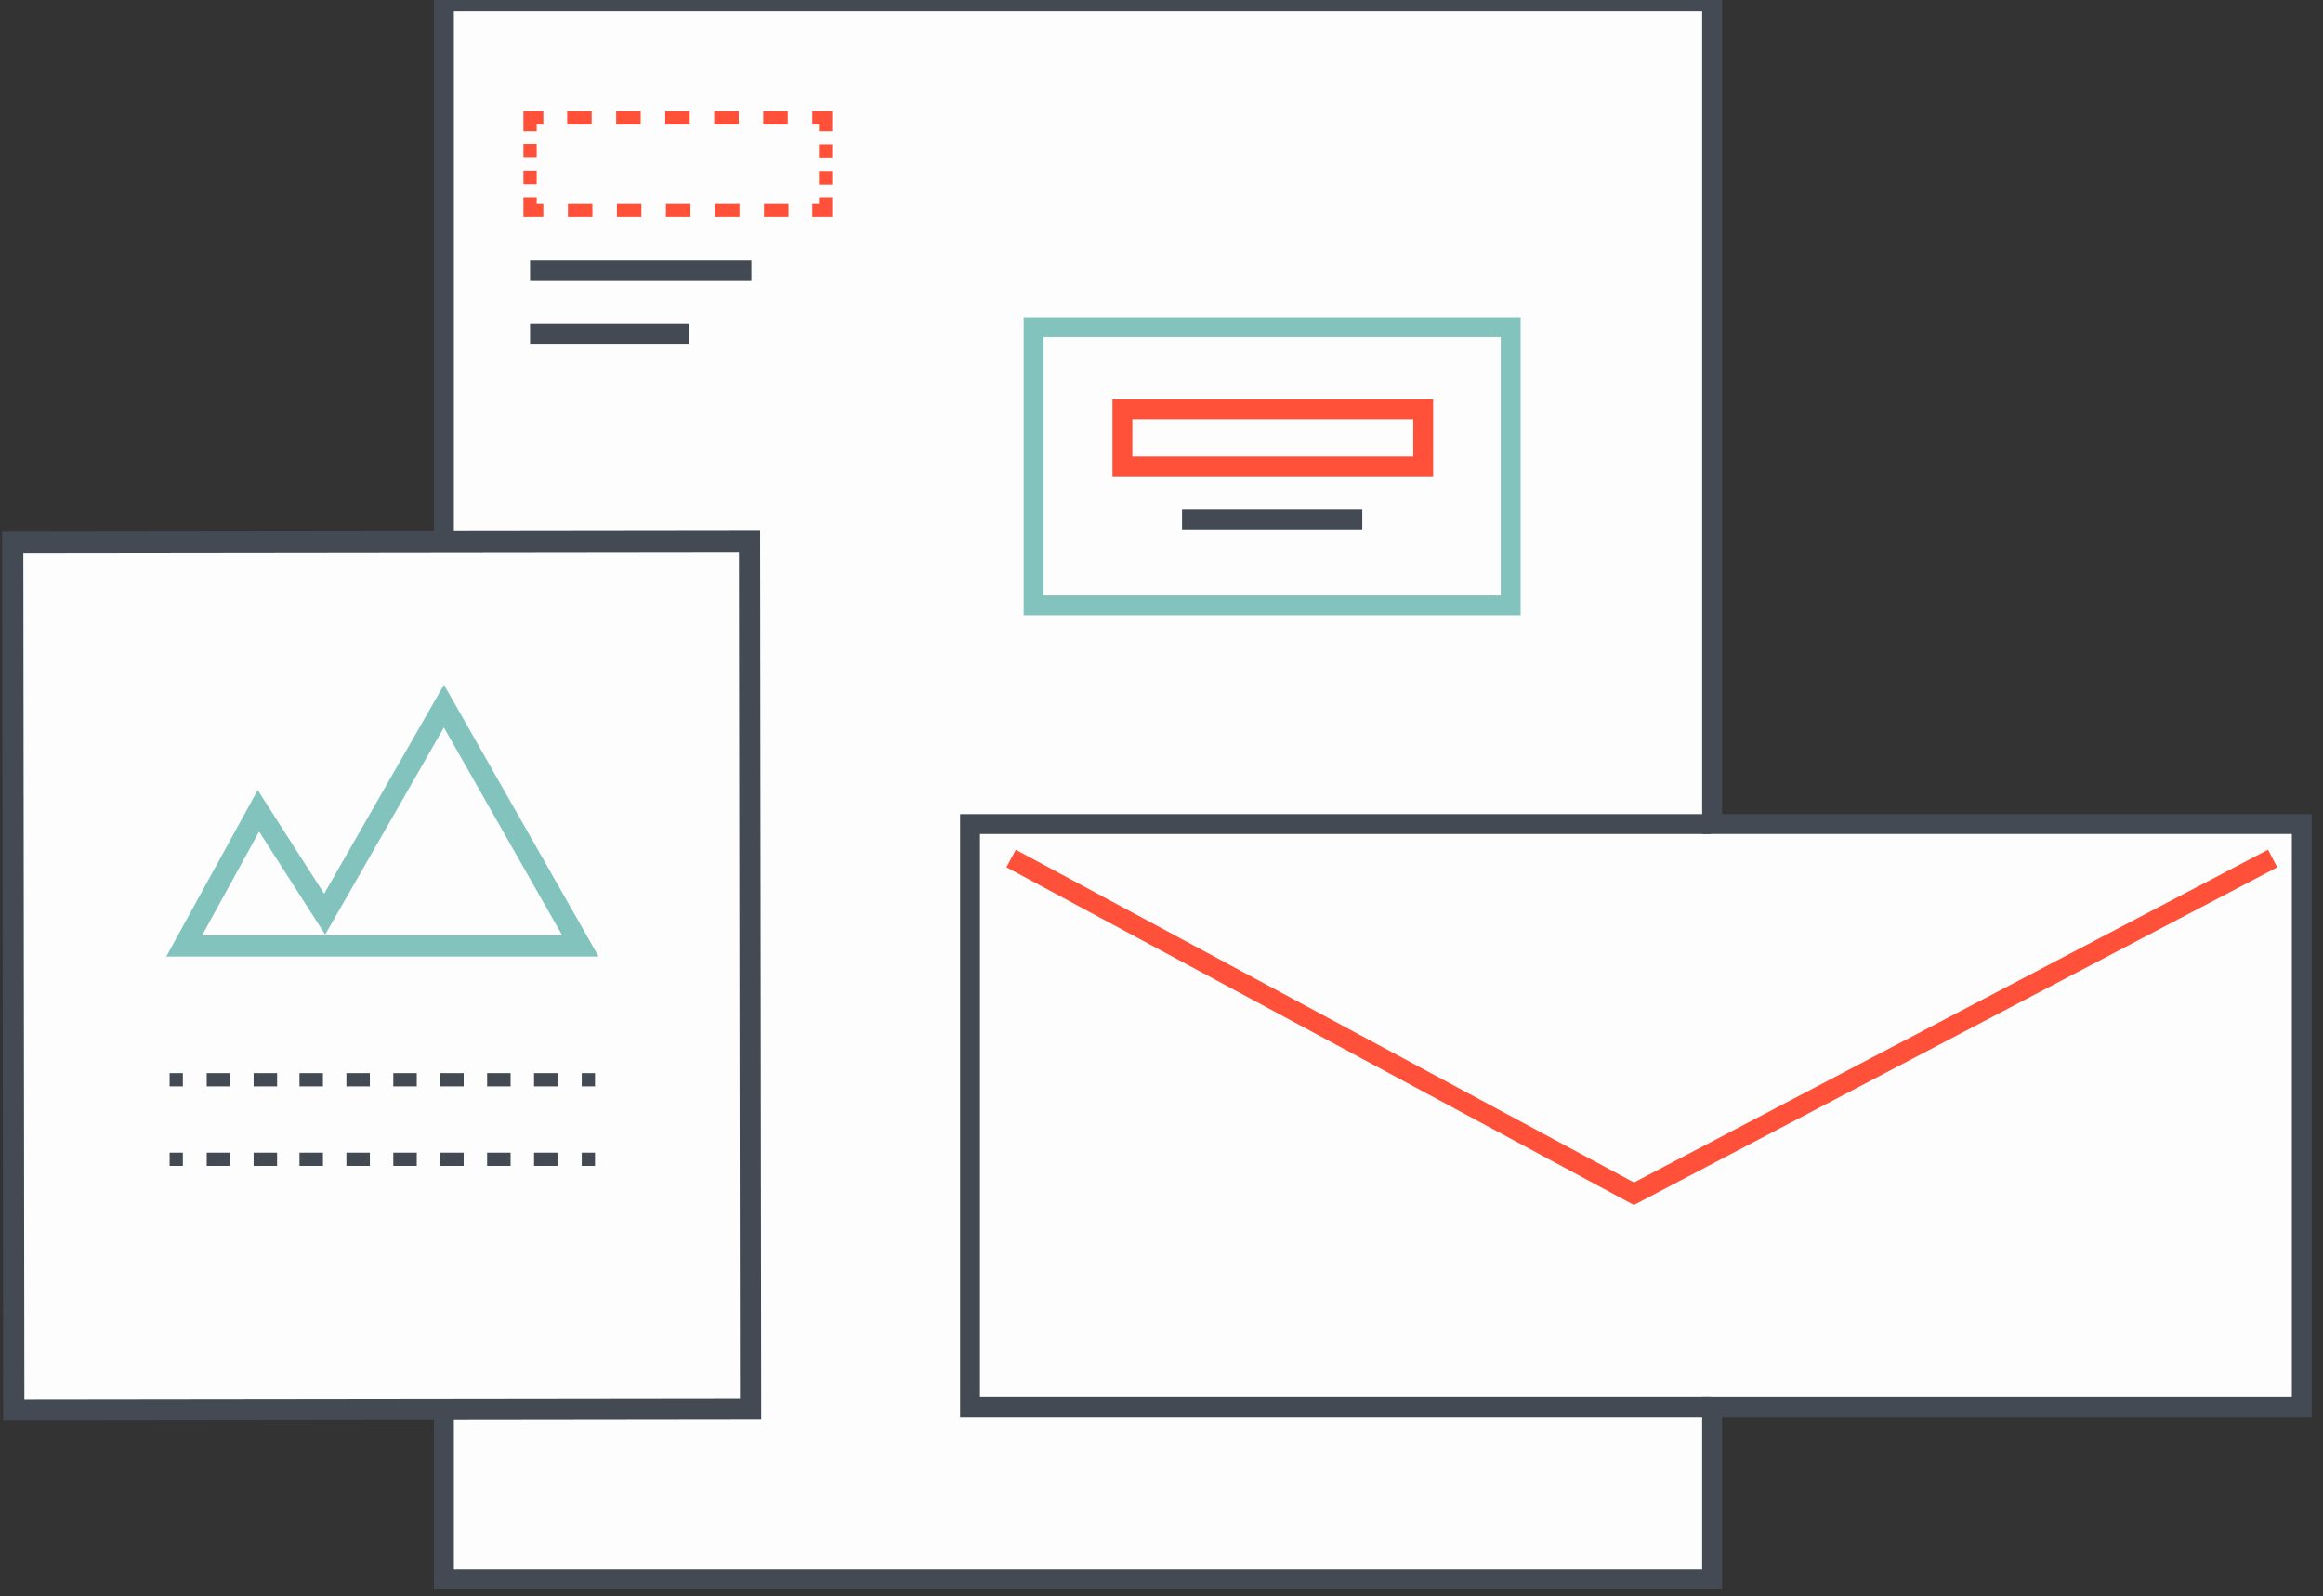 <svg xmlns="http://www.w3.org/2000/svg" width="175.3" height="120.5" viewBox="0 0 175.3 120.5"><rect x="0" y="0" width="175.3" height="120.5" fill="#333333" stroke="none"/><path fill="#FDFDFD" stroke="#434A54" stroke-width="1.5" stroke-miterlimit="10" d="M129.2.1H33.5v119.1h95.7v-13h44.5v-44h-44.5z"/><path fill="none" stroke="#434A54" stroke-width="1.5" stroke-miterlimit="10" d="M40 20.4h16.7M89.2 39.2h13.6M40 25.2h12"/><path fill="none" stroke="#FF5139" stroke-width="1.5" stroke-miterlimit="10" d="M76.3 64.8l47 25.3 48.2-25.3"/><path fill="none" stroke="#82C4BD" stroke-width="1.5" stroke-miterlimit="10" d="M78 24.7h36v21H78z"/><g fill="none" stroke="#FF5139" stroke-miterlimit="10"><path d="M62.3 14.9v1h-1"/><path stroke-dasharray="1.849,1.849,1.849,1.849" d="M59.5 15.9H53"/><path stroke-dasharray="1.849,1.849,1.849,1.849,1.849,1.849" d="M52.1 15.9H41.9"/><path d="M41 15.9h-1v-1"/><path stroke-dasharray="1.01,1.01,1.01,1.01" d="M40 13.9v-3.5"/><path d="M40 9.9v-1h1"/><path stroke-dasharray="1.849,1.849,1.849,1.849" d="M42.8 8.9h6.5"/><path stroke-dasharray="1.849,1.849,1.849,1.849,1.849,1.849" d="M50.2 8.9h10.2"/><path d="M61.3 8.9h1v1"/><path stroke-dasharray="1.01,1.01,1.01,1.01" d="M62.3 10.9v3.5"/></g><path fill="none" stroke="#FF5139" stroke-width="1.5" stroke-miterlimit="10" d="M84.7 30.9h22.7v4.3H84.7z"/><path fill="none" stroke="#434A54" stroke-width="1.5" stroke-miterlimit="10" d="M129.1 62.2H73.2v44h55.9"/><path fill="#FDFDFD" stroke="#434A54" stroke-width="1.6" stroke-miterlimit="10" d="M.96 40.933l55.6-.066.08 65.5-55.6.066z"/><path fill="none" stroke="#82C4BD" stroke-width="1.6" stroke-miterlimit="10" d="M13.9 71.4h29.9L33.5 53.3l-9 15.7-5-7.8z"/><g fill="none" stroke="#434A54" stroke-miterlimit="10"><path d="M12.8 81.5h1"/><path stroke-dasharray="1.77,1.77,1.77,1.77" d="M15.6 81.5h6.2"/><path stroke-dasharray="1.77,1.77,1.77,1.77,1.77,1.77" d="M22.6 81.5H43"/><path d="M43.9 81.5h1"/></g><g fill="none" stroke="#434A54" stroke-miterlimit="10"><path d="M12.8 87.5h1"/><path stroke-dasharray="1.77,1.77,1.77,1.77" d="M15.6 87.5h6.2"/><path stroke-dasharray="1.77,1.77,1.77,1.77,1.77,1.77" d="M22.6 87.5H43"/><path d="M43.9 87.5h1"/></g></svg>